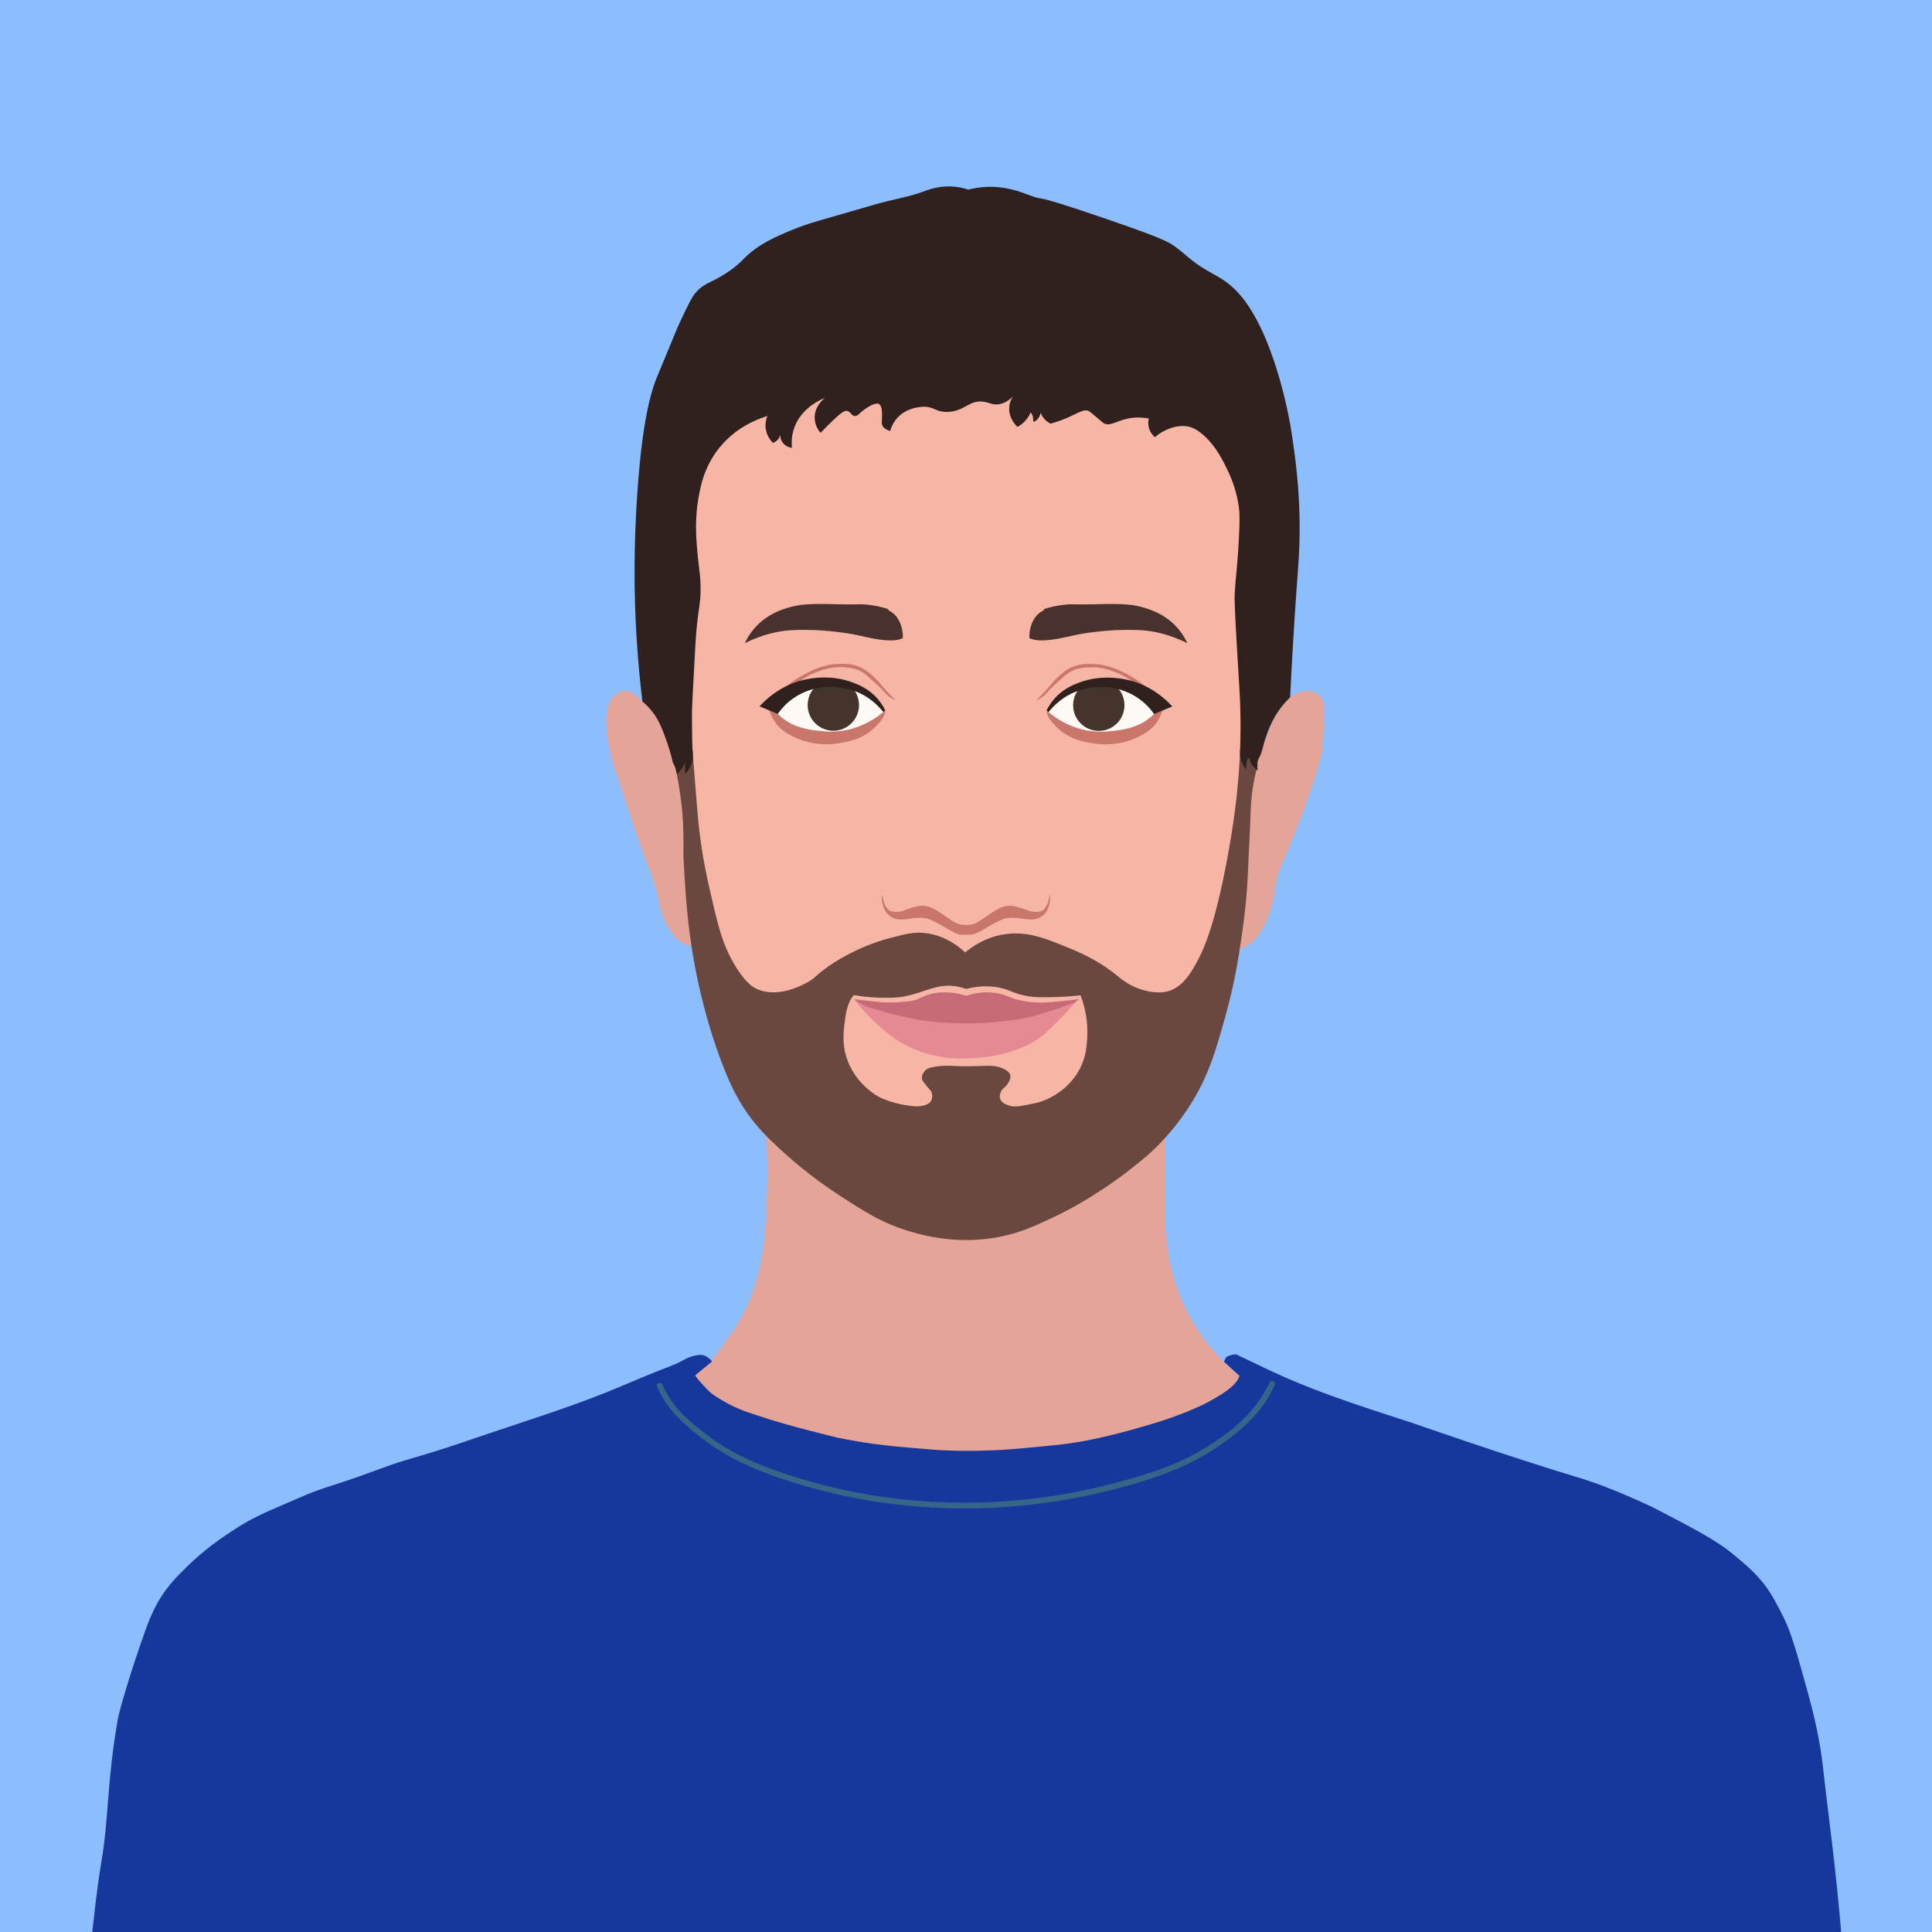 <svg xmlns="http://www.w3.org/2000/svg" xmlns:xlink="http://www.w3.org/1999/xlink" xmlns:serif="http://www.serif.com/" width="100%" height="100%" viewBox="0 0 8334 8334" xml:space="preserve" style="fill-rule:evenodd;clip-rule:evenodd;stroke-linejoin:round;stroke-miterlimit:2;"><rect x="0" y="0" width="8334" height="8334" fill="#808080" stroke="none"/>    <g id="background" transform="matrix(4.167,0,0,4.167,0,0)">        <rect id="_9ABCFF" serif:id="9ABCFF" x="0" y="0" width="2000" height="2000" style="fill:rgb(139,189,255);"></rect>    </g>    <g id="leather" transform="matrix(4.167,0,0,4.167,0,0)">        <g transform="matrix(1,0,0,1,707.824,493.732)">            <path d="M0,931.268C4.041,930.092 9.797,928.014 16,924.209C26.517,917.758 32.593,909.854 37.176,903.503C51.77,883.284 59.397,872.715 67.294,854.091C82.863,817.372 84.443,784.795 86.118,742.562C86.771,726.08 86.955,704.099 85.176,678.091C73.646,656.643 62.119,632.792 51.294,606.562C33.287,562.93 21.09,522.096 12.706,486.092C10.409,486.127 7.048,485.926 3.294,484.68C-1.085,483.226 -9.398,479.225 -17.882,463.033C-24.996,449.457 -24.252,442.536 -29.647,423.503C-32.28,414.213 -33.469,412.291 -40.941,392.444C-45.875,379.338 -54.18,354.195 -70.588,304.444C-73.862,294.518 -77.781,282.407 -79.53,265.856C-82.174,240.823 -77.057,232.113 -72.941,227.739C-71.586,226.298 -66.785,221.194 -60.235,221.15C-55.986,221.122 -52.305,223.232 -42.824,232.444C-34.284,240.742 -29.422,244.527 -24.941,251.739C-22.803,255.182 -21.125,258.605 -18.353,265.856C-15.157,274.218 -11.115,286.081 -7.53,301.15C-4.067,272.985 0.061,230.122 0.47,177.386C0.813,133.226 -1.727,117.71 0,74.327C2.813,3.671 4.643,-32.163 25.412,-56.967C41.927,-76.692 67,-83.797 116.47,-97.203C152.427,-106.946 207.826,-121.517 283.765,-120.497C293.588,-120.365 341.843,-112.644 438.353,-97.203C480.328,-90.486 508.509,-85.612 535.764,-63.32C558.85,-44.439 570.368,-21.981 573.882,-14.614C583.059,4.618 584.302,18.655 588.706,59.503C598.829,153.406 599.185,143.437 599.293,154.797C599.491,175.268 598.432,217.578 592.941,266.327C592.01,274.59 589.382,296.976 591.529,297.386C592.932,297.654 595.307,288.328 603.529,267.739C608.392,255.561 610.889,249.372 614.118,244.444C618.889,237.162 628.517,222.467 643.059,221.856C644.848,221.781 652.654,221.105 657.882,226.092C662.801,230.782 662.853,237.964 662.824,242.327C662.575,278.668 660,288.209 660,288.209C651.352,320.258 640.897,347.406 635.293,361.621C617.978,405.549 614.914,407.354 612.706,423.033C611.933,428.517 610.731,439.498 605.647,453.386C599.17,471.075 591.969,478.255 588,481.621C582.688,486.126 577.426,488.669 573.882,490.092C572.417,495.075 570.239,502.416 567.529,511.268C554.264,554.612 545.527,583.162 532.941,612.209C525.811,628.664 514.85,651.27 498.353,677.151C498.37,685.664 498.384,698.676 498.353,714.562C498.263,760.155 497.924,764.735 498.353,773.856C498.777,782.892 500.58,815.907 514.588,850.091C521.666,867.363 538.05,900.041 575.293,930.562C582.207,936.227 593.035,939.193 593.647,946.797C594.545,957.957 574.633,968.123 564.706,972.915C452.225,1027.21 388.235,1035.74 388.235,1035.74C260.38,1052.79 164.614,1027.32 118.588,1014.56C82.064,1004.44 -4.311,980.504 -4.941,946.091C-5.055,939.895 -2.363,934.729 0,931.268" style="fill:rgb(229,164,152);fill-rule:nonzero;"></path>        </g>        <g transform="matrix(1,0,0,1,761.824,1204.08)">            <path d="M0,-776.847C-10.733,-768.021 -25.967,-752.956 -36,-730.259C-38.844,-723.825 -44.148,-710.267 -47.647,-665.671C-49.417,-643.121 -49.651,-626.317 -49.765,-594.729C-49.986,-533.267 -49.333,-531.928 -49.765,-504.729C-50.634,-450.048 -53.384,-448.649 -52.941,-415.788C-52.374,-373.613 -47.386,-341.932 -43.412,-317.318C-34.25,-260.567 -27.43,-256.968 -9.53,-175.435C6.107,-104.211 1.998,-101.971 12.706,-81.2C36.148,-35.727 74.208,-10.847 105.882,9.859C139.812,32.039 166.064,49.201 204.353,55.388C273.019,66.485 328.963,33.975 363.176,14.094C387.764,-0.195 449.605,-36.13 482.987,-107.796C496.076,-135.894 501.541,-174.133 512.47,-250.612C515.053,-268.688 519.261,-300.18 524.118,-354.376C529.5,-414.444 529.744,-436.149 535.764,-561.906C541.69,-685.66 543.571,-708.857 525.176,-738.729C501.291,-777.518 463.958,-793.88 435.176,-806.494C351.123,-843.332 269.623,-830.93 153.529,-811.788C115.167,-805.463 62.267,-794.976 0,-776.847" style="fill:rgb(247,181,166);fill-rule:nonzero;"></path>        </g>    </g>    <g id="_-16389c-225-75-35" serif:id="#16389c 225-75-35" transform="matrix(4.167,0,0,4.167,395.833,5856.01)">        <g id="T-shirt">            <path id="_-16389c-225-75-351" serif:id="#16389c 225-75-35" d="M0,598.204C2.572,579.36 4.644,553.261 10,521.792C17.744,476.293 15.706,437.969 27,374.263C28.503,365.786 38.966,328.825 55.588,282.144C66.074,252.696 77.294,237.85 91.941,223.027C110.451,204.295 124.115,193.431 145.941,179.086C165.733,166.078 177.989,160.988 203.294,150.144C217.437,144.084 225.998,139.675 249.176,132.321C286.565,120.46 304.671,112.118 324.353,106.38C379.095,90.421 370.941,91.69 448.941,65.969C531.353,38.792 546.357,29.77 583.059,15.144C613.366,3.067 600.798,8.543 616.118,0.733C616.33,0.462 624.176,-2.725 630.471,-2.796C635.647,-2.856 640.99,2.225 642.033,4.07C640.918,5.23 625.938,17.22 624.824,18.38C625.044,20.574 637.952,34.15 640.824,36.498C646.441,41.091 656.295,46.541 661.529,49.204C674.941,56.027 684.845,58.322 692.353,60.969C717.059,69.674 772.588,83.086 772.588,83.086C809.825,90.586 833.819,92.294 867.882,95.086C882.235,96.263 919.081,98.542 970.941,93.204C1002.94,89.909 1025.84,90.151 1098.24,68.498C1122.45,61.256 1145.08,51.931 1156.82,45.439C1174.71,35.557 1185.18,28.055 1188.12,18.85C1186.4,17.616 1173.87,5.697 1172.15,4.462C1172.31,3.986 1173.48,0.003 1175.18,-0.914C1177.1,-1.949 1183.87,-4.411 1185.77,-2.796C1200.2,3.949 1204.27,6.224 1218.71,12.969C1261.84,33.127 1296.51,44.924 1368.12,68.027C1368.12,68.027 1467.41,102.85 1543.65,125.674C1552.26,128.254 1570.66,134.799 1594.15,145.144C1618.67,155.941 1614.15,154.116 1627.41,160.969C1662.03,178.856 1684.31,191.172 1698.47,203.086C1709.83,212.649 1727.68,225.961 1740.35,248.263C1758,279.321 1760.18,288.223 1776.35,346.38C1787.73,387.296 1790.81,411.594 1792.82,429.909C1798.02,477.052 1805.42,526.677 1811.65,602.615C1213.57,601.047 598.079,599.772 0,598.204" style="fill:rgb(22,56,156);fill-rule:nonzero;"></path>        </g>    </g>    <g transform="matrix(4.167,0,0,4.167,2834.27,6482.48)">        <g id="Layer-10" serif:id="Layer 10">            <path d="M0,-120.521C7.906,-101.721 21.036,-87.302 36.709,-74.567C45.364,-67.535 54.196,-60.612 63.616,-54.628C73.794,-48.164 84.553,-42.648 95.584,-37.793C117.99,-27.933 141.46,-20.377 165.094,-14.074C189.168,-7.653 213.648,-2.799 238.34,0.522C287.818,7.176 338.062,7.584 387.656,1.886C412.294,-0.945 436.764,-5.223 460.892,-10.958C485.025,-16.695 509.212,-23.509 532.285,-32.679C553.085,-40.945 572.521,-51.856 590.524,-65.145C606.746,-77.119 621.519,-90.742 632.097,-108.073C634.766,-112.444 637.156,-116.973 639.366,-121.591C641.024,-125.058 635.853,-128.105 634.185,-124.62C625.664,-106.811 613.854,-91.815 598.735,-79.136C582.133,-65.211 563.567,-53.341 543.934,-44.177C522.376,-34.115 499.287,-27.186 476.35,-21.049C452.995,-14.802 429.278,-9.906 405.355,-6.417C357.084,0.621 307.915,1.785 259.369,-3.018C210.979,-7.805 162.88,-18.538 117.27,-35.463C95.434,-43.566 74.066,-53.609 55.332,-67.591C39.578,-79.35 23.28,-91.907 12.707,-108.782C10.045,-113.029 7.729,-117.497 5.786,-122.117C4.312,-125.623 -1.497,-124.082 0,-120.521" style="fill:rgb(53,102,135);fill-rule:nonzero;"></path>        </g>    </g>    <g id="white" transform="matrix(4.167,0,0,4.167,0,0)">        <g transform="matrix(1,0,0,1,803.235,726.979)">            <path d="M0,11.433C2.563,7.553 6.698,2.162 12.941,-2.92C38.252,-23.527 70.464,-16.505 72.706,-15.979C95.203,-10.695 108.31,4.295 112.588,9.668C111.052,11.219 108.672,13.48 105.529,15.904C80.82,34.96 50.697,31.902 43.765,31.198C35.569,30.366 23.394,28.987 10.941,20.727C5.994,17.446 2.383,13.994 0,11.433" style="fill:rgb(255,250,246);fill-rule:nonzero;"></path>        </g>        <g transform="matrix(1,0,0,1,1196.71,727.284)">            <path d="M0,11.433C-2.563,7.552 -6.699,2.162 -12.941,-2.92C-38.253,-23.527 -70.464,-16.505 -72.706,-15.979C-95.203,-10.696 -108.311,4.295 -112.589,9.668C-111.053,11.219 -108.672,13.48 -105.529,15.903C-80.82,34.96 -50.697,31.901 -43.765,31.198C-35.569,30.365 -23.394,28.986 -10.941,20.727C-5.994,17.445 -2.383,13.993 0,11.433" style="fill:rgb(255,250,246);fill-rule:nonzero;"></path>        </g>    </g>    <g id="pupils" transform="matrix(4.167,0,0,4.167,0,0)">        <g transform="matrix(0,-1,-1,0,862.668,703.315)">            <path d="M-26.571,-26.571C-41.246,-26.571 -53.142,-14.675 -53.142,0C-53.142,14.675 -41.246,26.571 -26.571,26.571C-11.896,26.571 0,14.675 0,0C0,-14.675 -11.896,-26.571 -26.571,-26.571" style="fill:rgb(68,52,44);fill-rule:nonzero;"></path>        </g>        <g transform="matrix(0,-1,-1,0,1137.47,703.487)">            <path d="M-26.572,-26.572C-41.247,-26.572 -53.143,-14.676 -53.143,-0C-53.143,14.675 -41.247,26.572 -26.572,26.572C-11.897,26.572 -0,14.675 -0,-0C-0,-14.676 -11.897,-26.572 -26.572,-26.572" style="fill:rgb(68,52,44);fill-rule:nonzero;"></path>        </g>    </g>    <g id="eyelids.-nose.-lip" serif:id="eyelids. nose. lip" transform="matrix(4.167,0,0,4.167,0,0)">        <g transform="matrix(1,0,0,1,796.28,734.07)">            <path d="M0,-0.16C-0.05,-0.08 -0.09,0.01 -0.13,0.09C-0.16,-0.03 -0.19,-0.14 -0.22,-0.25C-0.15,-0.22 -0.07,-0.19 0,-0.16" style="fill:rgb(216,150,139);fill-rule:nonzero;"></path>        </g>        <g transform="matrix(1,0,0,1,927.24,733.34)">            <path d="M0,-8.22C-1.06,-8.68 -2.66,-9.44 -4.48,-10.58C-8.771,-13.27 -10.73,-15.9 -14.36,-19.75C-17.66,-23.26 -20.22,-25.53 -24.59,-29.4C-29.64,-33.87 -32.17,-36.11 -34.71,-37.63C-41.5,-41.71 -48.08,-42.19 -53.3,-42.58C-64.84,-43.42 -73.7,-40.51 -79.06,-38.69C-83.53,-37.18 -90,-34.52 -96.95,-29.87C-105.2,-24.35 -110.271,-18.59 -116.71,-11.28C-121.43,-5.92 -125,-1.21 -127.37,2.1C-126.33,2.54 -125.28,2.98 -124.24,3.42C-122.78,5.06 -120.55,7.37 -117.53,9.78C-104.521,20.2 -90.1,22.01 -79.65,23.19C-72.71,23.97 -61.771,25.1 -48,21.78C-44.68,20.98 -32.37,17.77 -19.18,8.6C-15.61,6.12 -12.81,3.78 -10.83,2.01C-10.88,2.71 -11,3.74 -11.3,4.95C-12.22,8.73 -14.19,11.51 -16.83,14.48C-20.85,19.01 -24.38,22.86 -30.83,26.84C-40.17,32.6 -48.71,34.25 -55.771,35.54C-60.67,36.44 -69.96,38.07 -82,36.48C-94.64,34.82 -103.46,30.52 -105.42,29.54C-111.32,26.58 -118.68,22.9 -124.59,14.72C-128.37,9.5 -130.18,4.35 -131.09,0.82C-131.05,0.74 -131.01,0.65 -130.96,0.57C-128,-5.21 -122.81,-13.67 -114.12,-21.75C-107,-28.38 -100.51,-31.99 -96,-34.46C-87.7,-39.01 -75.03,-45.76 -58,-46.1C-52.14,-46.22 -44.521,-46.29 -36.12,-42.34C-29.94,-39.43 -25.67,-35.43 -22.24,-32.22C-17.29,-27.59 -16.04,-25.11 -8.71,-17.16C-5.13,-13.28 -2.06,-10.22 0,-8.22" style="fill:rgb(201,118,107);fill-rule:nonzero;"></path>        </g>        <g transform="matrix(1,0,0,1,1203.55,734.17)">            <path d="M0,-0.16C0.05,-0.08 0.09,0.01 0.13,0.09C0.159,-0.03 0.189,-0.14 0.22,-0.25C0.149,-0.22 0.069,-0.19 0,-0.16" style="fill:rgb(216,150,139);fill-rule:nonzero;"></path>        </g>        <g transform="matrix(1,0,0,1,1072.59,733.44)">            <path d="M0,-8.22C1.061,-8.68 2.66,-9.44 4.48,-10.58C8.771,-13.27 10.73,-15.9 14.36,-19.75C17.66,-23.26 20.221,-25.53 24.591,-29.4C29.641,-33.87 32.171,-36.11 34.711,-37.63C41.5,-41.71 48.08,-42.19 53.301,-42.58C64.841,-43.42 73.7,-40.51 79.061,-38.69C83.53,-37.18 90,-34.52 96.95,-29.87C105.2,-24.35 110.271,-18.59 116.711,-11.28C121.431,-5.92 125,-1.21 127.37,2.1C126.33,2.54 125.28,2.98 124.24,3.42C122.78,5.06 120.551,7.37 117.53,9.78C104.521,20.2 90.101,22.01 79.65,23.19C72.711,23.97 61.771,25.1 48,21.78C44.681,20.98 32.37,17.77 19.181,8.6C15.61,6.12 12.811,3.78 10.83,2.01C10.881,2.71 11,3.74 11.301,4.95C12.221,8.73 14.19,11.51 16.83,14.48C20.851,19.01 24.381,22.86 30.83,26.84C40.171,32.6 48.711,34.25 55.771,35.54C60.671,36.44 69.961,38.07 82,36.48C94.641,34.82 103.461,30.52 105.421,29.54C111.32,26.58 118.681,22.9 124.591,14.72C128.37,9.5 130.181,4.35 131.091,0.82C131.051,0.74 131.011,0.65 130.961,0.57C128,-5.21 122.811,-13.67 114.12,-21.75C107,-28.38 100.511,-31.99 96,-34.46C87.7,-39.01 75.03,-45.76 58,-46.1C52.141,-46.22 44.521,-46.29 36.12,-42.34C29.94,-39.43 25.671,-35.43 22.24,-32.22C17.291,-27.59 16.041,-25.11 8.711,-17.16C5.131,-13.28 2.061,-10.22 0,-8.22" style="fill:rgb(201,118,107);fill-rule:nonzero;"></path>        </g>        <g transform="matrix(1,0,0,1,1086.09,956.421)">            <path d="M0,-19.541C-0.7,-17.091 -1.58,-14.011 -4.229,-10.951C-7.13,-7.611 -10.54,-6.131 -12.229,-5.541C-16.29,-4.111 -19.81,-4.471 -25.64,-5.071C-29.15,-5.431 -28.88,-5.701 -32.229,-6.011C-35.14,-6.281 -39.63,-6.701 -44.47,-5.771C-47.9,-5.111 -50.45,-3.841 -55.529,-1.301C-60.15,1.009 -60.3,1.489 -68,5.759C-74.362,9.288 -77.574,10.997 -81.17,11.169C-81.194,11.17 -81.171,11.169 -86.07,11.169C-90.969,11.169 -90.945,11.17 -90.97,11.169C-94.59,10.994 -97.797,9.286 -104.15,5.759C-111.84,1.489 -111.99,1.009 -116.62,-1.301C-121.7,-3.841 -124.24,-5.111 -127.68,-5.771C-132.51,-6.701 -137,-6.281 -139.91,-6.011C-143.27,-5.701 -143,-5.431 -146.5,-5.071C-152.34,-4.471 -155.85,-4.111 -159.91,-5.541C-161.61,-6.131 -165.02,-7.611 -167.91,-10.951C-170.57,-14.011 -171.45,-17.091 -172.15,-19.541C-172.81,-21.851 -173.61,-25.751 -173.09,-30.711C-172.59,-28.231 -171.82,-24.871 -170.74,-21.771C-170.47,-21.021 -170.2,-20.291 -169.78,-19.431C-168.72,-17.271 -167.47,-15.721 -166.97,-15.181C-163.84,-11.801 -157.16,-12.431 -155.44,-12.601C-151.09,-13.011 -150.5,-14.181 -144.15,-16.131C-138.64,-17.821 -134.5,-19.091 -129.56,-18.711C-124.43,-18.331 -120.82,-16.341 -116.15,-13.771C-113.94,-12.561 -114.11,-12.451 -101.8,-4.131C-96.771,-0.732 -94.866,-0.213 -93.8,0.109C-91.277,0.871 -88.857,1.044 -88.58,1.063C-87.618,1.127 -86.801,1.122 -86.19,1.099L-85.96,1.099C-85.28,1.1 -84.924,1.113 -84.653,1.114C-84.653,1.114 -84.223,1.117 -83.396,1.053C-82.526,0.985 -80.218,0.671 -78.35,0.109C-77.06,-0.279 -75.13,-0.9 -70.35,-4.131C-58.04,-12.451 -58.21,-12.561 -56,-13.771C-51.33,-16.341 -47.72,-18.331 -42.59,-18.711C-37.65,-19.091 -33.51,-17.821 -28,-16.131C-21.64,-14.181 -21.05,-13.011 -16.7,-12.601C-14.99,-12.431 -8.31,-11.801 -5.17,-15.181C-4.67,-15.721 -3.42,-17.271 -2.37,-19.431C-1.95,-20.291 -1.67,-21.021 -1.41,-21.771C-0.33,-24.871 0.45,-28.231 0.94,-30.711C1.46,-25.751 0.66,-21.851 0,-19.541" style="fill:rgb(201,118,107);fill-rule:nonzero;"></path>        </g>        <g transform="matrix(1,0,0,1,999.9,957.48)">            <path d="M0,0.04C-0.28,0.05 -0.87,-0.01 -0.87,-0.01C-0.6,0.01 -0.3,0.03 0,0.04" style="fill:rgb(216,150,139);fill-rule:nonzero;"></path>        </g>        <g transform="matrix(1,0,0,1,884.294,1096.32)">            <path d="M0,-61.904C9.603,-57.312 18.641,-53.799 26.824,-51.081C52.729,-42.475 74.206,-40.464 87.294,-39.316C91.533,-38.945 102.142,-38.103 116,-38.139C127.941,-38.172 150.236,-38.349 178.354,-44.258C192.59,-47.249 210.861,-52.243 231.294,-60.964C225.714,-54.717 218.369,-46.795 209.412,-37.904C201.282,-29.836 197.108,-25.722 191.765,-21.904C180.546,-13.887 170.26,-10.443 162.118,-7.787C145.151,-2.252 131.335,-1.441 122.118,-0.964C113.138,-0.498 102.199,0 88,-2.61C72.641,-5.434 61.557,-10.41 57.647,-12.258C42.185,-19.565 32.286,-28.359 23.53,-36.258C17.092,-42.064 8.651,-50.506 0,-61.904" style="fill:rgb(229,137,146);fill-rule:nonzero;"></path>        </g>        <g transform="matrix(1,0,0,1,884.294,1052.01)">            <path d="M0,-17.595C2.497,-17.309 6.063,-16.902 10.353,-16.419C26.651,-14.586 29.115,-14.401 32.235,-14.301C34.186,-14.24 39.94,-14.099 47.412,-14.655C53.988,-15.144 57.275,-15.388 61.388,-16.407C69.704,-18.466 70.794,-20.9 79.059,-23.007C84.449,-24.381 88.708,-24.549 91.765,-24.655C97.099,-24.838 105.623,-24.484 115.765,-21.124C126.702,-24.795 135.6,-24.943 140.706,-24.655C142.888,-24.531 146.423,-24.315 150.941,-23.242C157.147,-21.77 159.535,-20.029 165.647,-18.066C170.603,-16.475 174.362,-16.01 178.823,-15.242C190.701,-13.199 200.005,-14.306 215.059,-15.713C223.144,-16.468 229.403,-17.053 231.267,-17.655C231.441,-17.711 232.368,-18.023 232.471,-17.83C232.583,-17.62 231.646,-16.918 231.294,-16.655C227.165,-13.56 223.647,-12.536 223.647,-12.536C218.303,-10.972 213.262,-8.449 207.883,-7.007C193.239,-3.083 194.621,-2.448 184.118,0.17C172.991,2.942 164.585,3.937 154.354,5.11C136.73,7.132 122.658,7.348 115.647,7.345C91.721,7.339 73.474,4.771 67.177,3.816C67.177,3.816 52.376,1.573 21.059,-7.36C17.603,-8.346 11.117,-10.265 3.882,-14.89C2.21,-15.958 0.883,-16.926 0,-17.595" style="fill:rgb(198,106,119);fill-rule:nonzero;"></path>        </g>    </g>    <g id="hair" transform="matrix(4.167,0,0,4.167,0,0)">        <g transform="matrix(1,0,0,1,1125.47,983.138)">            <path d="M0,91.512C-0.569,100.422 -1.37,111.312 -7.76,123.512C-18.43,143.862 -36.6,152.491 -41.649,154.801C-48.78,158.062 -54.239,159.102 -65.18,161.152C-72.06,162.451 -76.909,162.881 -82.12,160.922C-84.3,160.102 -88.8,158.411 -90.12,154.331C-91.25,150.852 -89.489,147.402 -88.939,146.331C-87.31,143.172 -85.359,143.092 -82.819,139.512C-81.72,137.942 -78.569,133.512 -79.76,129.392C-80.01,128.541 -81,125.772 -87.06,123.041C-94.319,119.762 -101.03,120.062 -105.649,120.211C-118.399,120.631 -128.9,120.982 -140,120.211C-140.729,120.161 -149.92,119.522 -160.229,121.621C-162.55,122.102 -165.81,122.842 -168.229,125.621C-169.03,126.541 -171.729,129.922 -171.06,133.862C-170.939,134.572 -170.65,135.661 -166.35,140.922C-162.28,145.911 -161.81,145.822 -161.18,147.512C-159.96,150.732 -160.13,155.112 -162.59,157.862C-163.39,158.762 -164.26,159.282 -165.18,159.741C-170.91,162.612 -177.14,162.172 -178.12,162.102C-202.77,160.112 -216.71,151.741 -216.71,151.741C-221.88,148.642 -241.34,136.182 -249.18,111.512C-254.07,96.102 -252.16,82.631 -250.35,69.862C-248.74,58.522 -245.72,53.092 -244.939,51.741C-243.76,49.692 -242.62,48.161 -241.68,46.982C-229.09,49.182 -218.52,49.711 -210.82,49.741C-202.05,49.782 -195.76,49.801 -187.53,47.982C-174.62,45.112 -171.417,43.18 -162.117,40.449C-154.227,38.119 -142.04,34.621 -125.41,40.572C-109.62,36.621 -97.729,37.741 -89.76,39.512C-79.06,41.881 -76.899,45.102 -64,47.621C-54.34,49.512 -47.159,49.352 -33.649,49.041C-26.649,48.881 -17.55,48.411 -6.88,47.192C-2.56,58.612 1.12,73.831 0,91.512M158.351,-207.549C158.03,-199.868 157.47,-189.569 156.47,-177.428C154.65,-155.379 151.641,-130.669 145.65,-97.898C132.69,-27.038 121.15,-2.379 116.47,7.042C106.44,27.211 96.79,39.892 82.591,43.272C70.431,46.172 57.36,41.652 53.88,40.451C42.21,36.411 35.011,30.112 30.351,26.331C9.73,9.581 -11.59,1.072 -26.12,-4.728C-45.06,-12.288 -64.5,-20.049 -88.229,-15.549C-106.069,-12.169 -119.01,-3.268 -126.35,2.802C-132.95,-3.379 -146.29,-14.029 -165.41,-16.958C-178.189,-18.919 -187.42,-16.498 -203.53,-12.259C-239.72,-2.738 -264.54,14.812 -269.41,18.331C-282.38,27.692 -281.939,29.892 -291.53,34.802C-297.52,37.871 -321.64,50.211 -342.35,40.451C-346.45,38.522 -353.14,34.442 -363.06,18.802C-375.2,-0.328 -380.28,-18.009 -385.65,-40.488C-392.61,-69.678 -399.07,-96.759 -402.59,-133.198C-403.4,-141.598 -404.4,-154.118 -406.35,-178.379C-407.58,-193.638 -408.54,-206.208 -409.18,-214.609C-410.96,-210.538 -413.75,-205.339 -418.12,-200.018C-421.11,-196.368 -424.15,-193.509 -426.82,-191.319C-425.9,-187.118 -424.78,-181.738 -423.65,-175.428C-423.65,-175.428 -421.24,-162.029 -419.76,-148.609C-417.18,-125.198 -418.13,-99.248 -418,-96.728C-416.43,-67.368 -414.85,-37.988 -409.62,-3.618C-406.06,19.782 -398.3,62.032 -380.59,110.801C-370.09,139.722 -360.229,159.541 -344.59,178.922C-336.61,188.812 -328.93,196.331 -323.16,201.532L-323.11,201.581C-308.25,215.791 -286.31,234.862 -257.18,253.862C-230.74,271.102 -211.62,283.572 -182.35,291.982C-168.63,295.922 -132.31,306.121 -88,296.682C-67.149,292.251 -51.96,285.012 -32,275.512C-25.649,272.482 5.11,257.612 41.41,229.862C48.69,224.291 54.94,219.172 59.99,214.871C61.7,213.422 63.28,212.062 64.71,210.812C78.341,198.282 94.86,180.381 109.41,156.211C126.65,127.602 133.61,102.672 143.181,68.451C152.69,34.432 156.811,7.072 159.41,-10.609C161.54,-25.018 164.681,-46.379 166.12,-74.848C168.53,-122.678 169.29,-144.379 169.29,-144.379C169.44,-148.569 169.79,-158.698 172.12,-171.898C173.601,-180.288 175.38,-187.098 176.71,-191.669C170.591,-196.958 164.47,-202.259 158.351,-207.549" style="fill:rgb(107,72,63);fill-rule:nonzero;"></path>        </g>        <g transform="matrix(1,0,0,1,1190.18,1198.18)">            <path d="M0,-4.229C-1.609,-2.74 -3.189,-1.33 -4.71,0C-4.71,-0.059 -4.71,-0.109 -4.72,-0.169C-3.01,-1.619 -1.43,-2.979 0,-4.229" style="fill:rgb(107,72,63);fill-rule:nonzero;"></path>        </g>        <g transform="matrix(1,0,0,1,921.275,658.388)">            <path d="M0,-25.734C-1.121,-26.317 -1.827,-27.115 -2.203,-28C-13.545,-31.71 -24.85,-32.577 -25.51,-32.624C-32.829,-33.137 -31.958,-32.445 -52.157,-32.8C-63.352,-32.997 -64.38,-33.169 -68.922,-33.153C-82.356,-33.107 -93.4,-33.07 -106.157,-29.094C-112.727,-27.047 -126.392,-22.706 -138.275,-10.212C-144.413,-3.758 -148.101,2.784 -150.275,7.435C-130.668,-2.276 -114.851,-4.979 -105.099,-5.8C-97.325,-6.455 -88.138,-6.357 -85.51,-6.33C-72.816,-6.195 -63.106,-5.162 -57.628,-4.565C-52.519,-4.008 -45.416,-3.217 -36.099,-1.388C-30.428,-0.276 -28.894,0.249 -24.981,1.082C-15.921,3.011 4.465,7.348 13.373,2.037C13.699,-8.94 9.063,-21.025 0,-25.734" style="fill:rgb(73,50,46);fill-rule:nonzero;"></path>        </g>        <g transform="matrix(1,0,0,1,805.173,696.24)">            <path d="M0,42.821C1.751,40.259 4.379,36.816 8.062,33.23C17.625,23.917 27.651,20.119 31.356,18.759C58.459,8.812 83.391,20.562 85.474,21.583C96.776,27.125 104.43,34.822 109.22,40.855C109.892,40.273 110.564,39.691 111.237,39.11C109.751,36.074 107.349,31.851 103.591,27.466C94.594,16.966 83.995,12.738 77.944,10.406C50.937,0 25.195,7.819 20.768,9.23C0.197,15.788 -12.815,28.273 -18.879,34.995C-12.586,37.604 -6.293,40.212 0,42.821" style="fill:rgb(48,32,30);fill-rule:nonzero;"></path>        </g>        <g transform="matrix(1,0,0,1,1194.65,696.356)">            <path d="M0,42.821C-1.751,40.26 -4.379,36.817 -8.063,33.23C-17.626,23.918 -27.651,20.119 -31.356,18.759C-58.459,8.812 -83.392,20.562 -85.474,21.583C-96.775,27.125 -104.43,34.822 -109.22,40.855C-109.893,40.273 -110.564,39.692 -111.236,39.11C-109.751,36.075 -107.35,31.851 -103.592,27.466C-94.595,16.966 -83.994,12.738 -77.944,10.406C-50.937,0 -25.195,7.819 -20.768,9.23C-0.197,15.788 12.815,28.274 18.879,34.995C12.586,37.604 6.293,40.213 0,42.821" style="fill:rgb(48,32,30);fill-rule:nonzero;"></path>        </g>        <g transform="matrix(1,0,0,1,696.529,204.553)">            <path d="M0,584.8C1.068,586.58 2.255,588.969 3.116,591.929C3.646,593.751 3.948,595.431 4.117,596.891C5.44,595.746 6.981,594.208 8.471,592.212C10.422,589.597 11.626,587.082 12.375,585.141C12.563,586.911 12.729,589.473 12.541,592.58C12.416,594.638 12.202,595.844 12.65,596.046C13.527,596.441 16.235,592.677 17.647,590.094C21.619,582.828 20.706,575.083 20.297,570.994C20.033,568.359 19.943,557.251 19.765,535.035C19.741,532.132 19.768,529.385 20.824,509.271C22.827,471.106 23.829,452.023 25.059,441.153C27.224,422.027 28.569,419.348 28.706,406.8C28.864,392.391 27.206,385.344 25.882,371.976C24.541,358.426 22.419,337.004 25.882,315.035C27.991,301.658 31.512,279.33 48.471,258.565C65.225,238.05 86.502,229.582 97.882,226.094C96.937,228.369 95.563,232.573 96,237.859C96.723,246.592 101.886,252.205 103.529,253.859C104.761,253.482 106.629,252.699 108.235,251.035C108.895,250.352 109.343,249.694 109.603,249.273C110.547,247.747 110.906,246.3 111.059,245.388C111.048,246.585 111.167,250.357 113.882,253.859C117.34,258.316 122.371,258.938 123.294,259.035C122.772,254.06 122.79,247.232 125.177,239.741C132.238,217.573 153.949,208.713 157.647,207.271C156.713,207.945 146.353,215.695 146.824,228.447C147.116,236.352 151.406,241.745 152.941,243.506C158.118,238.036 162.655,233.604 166.118,230.329C174.633,222.276 177.681,220.246 180.706,220.918C184.375,221.732 184.655,225.773 188.235,226.094C191.44,226.381 192.928,223.296 198.118,219.506C200.016,218.119 209.472,211.213 213.647,213.859C216.788,215.849 216.607,223.03 216.471,228.447C216.379,232.093 215.886,233.77 216.941,235.976C218.513,239.263 222.133,240.821 224.941,241.623C225.863,238.405 227.876,233.013 232.471,227.976C241.264,218.338 253.085,217.045 256.941,216.682C270.339,215.421 270.792,221.94 283.765,221.859C302.294,221.743 306.895,208.41 322.823,211.506C328.329,212.576 331.633,214.918 337.883,213.859C344.297,212.772 349.027,208.914 352,205.859C350.614,208.04 348.578,211.961 348.235,217.153C347.489,228.464 355.42,236.177 356.706,237.388C358.728,236.325 361.514,234.563 364.235,231.741C367.601,228.252 369.405,224.658 370.354,222.329C371.167,223.31 372.212,224.847 372.706,226.918C373.36,229.661 372.585,231.404 373.412,231.859C374.488,232.45 376.984,230.142 378.354,228.329C379.942,226.224 380.558,224.064 380.823,222.682C381.33,224.13 382.183,226.029 383.647,227.976C386.21,231.384 389.299,233.145 391.059,233.976C398.922,231.834 405.006,229.41 409.059,227.623C419.92,222.835 425.107,218.684 430.588,220.918C431.13,221.138 433.31,222.95 437.647,226.565C445.86,233.409 445.502,233.302 446.118,233.623C452.718,237.065 459.075,231.169 471.177,228.682C475.946,227.702 483.201,226.925 492.706,228.682C492.276,230.466 491.724,233.843 492.706,237.859C494.093,243.527 497.67,246.906 499.059,248.094C501.66,245.731 505.391,242.907 510.354,240.682C513.981,239.056 524.207,234.35 535.412,237.506C539.354,238.616 542.941,240.562 547.765,244.565C553.374,249.219 562.183,257.923 571.412,276.329C576.271,286.019 583.792,301.361 586.235,322.918C586.557,325.751 587.098,331.405 585.883,354.682C584.342,384.202 582.519,393.051 581.647,409.741C581.217,417.981 582.184,434.882 584.118,468.682C586.293,506.693 587.472,517.895 587.647,541.035C587.754,555.193 587.433,566.769 587.148,574.255C587.091,576.357 587.256,579.808 588.706,583.741C590.117,587.568 592.154,590.25 593.535,591.807C593.711,588.898 593.886,585.989 594.062,583.08C595.01,581.838 595.959,580.596 596.907,579.354C597.018,580.898 597.364,582.795 598.235,584.8C598.559,585.545 599.841,588.342 602.756,590.875C603.864,591.837 604.9,592.495 605.647,592.918C605.161,591.149 604.665,588.464 605.118,585.329C605.588,582.079 606.864,579.82 607.412,578.8C610.187,573.625 610.123,570.626 612.686,562.351C613.891,558.459 617.242,547.633 623.33,537.16C626.285,532.077 631.156,524.889 639.006,517.356C639.519,506.608 640.333,490.298 641.471,470.447C644.581,416.196 647.025,389.09 648,371.976C651.431,311.784 643.716,263.849 639.529,237.388C639.529,237.388 626.402,154.406 592.941,107.976C587.547,100.491 581.647,94.8 581.647,94.8C571.094,84.619 561.96,80.745 551.529,74.565C536.279,65.529 531.742,59.554 520.941,51.506C513.107,45.668 506.028,41.758 448,21.859C359.143,-8.612 391.809,6.067 366.118,-3.553C359.024,-6.209 344.496,-11.835 325.177,-11.082C316.997,-10.763 310.314,-9.393 305.883,-8.259C301.726,-9.639 295.554,-11.25 288,-11.553C274.576,-12.091 264.608,-8.18 258.353,-5.906C242.798,-0.251 226.241,2.161 210.353,6.8C148.662,24.813 143.327,25.463 124.235,33.153C101.46,42.326 92.132,48.217 85.647,52.918C71.802,62.953 72.682,66.282 57.882,76.447C39.611,88.996 33.131,87.45 23.529,98.565C19.75,102.94 16.46,109.796 9.882,123.506C5.199,133.268 2.529,139.922 -3.294,154.094C-12.286,175.98 -15.408,183.21 -16.941,187.035C-23.191,202.63 -31.726,233.228 -36.706,304.682C-40.736,362.516 -39.617,406.638 -39.059,423.271C-37.741,462.557 -34.604,496.008 -31.529,521.623C-29.184,523.582 -25.946,526.541 -22.588,530.565C-14.872,539.811 -11.524,548.691 -7.294,560.212C-5.019,566.409 -2.314,574.717 0,584.8" style="fill:rgb(48,32,30);fill-rule:nonzero;"></path>        </g>        <g transform="matrix(1,0,0,1,1078.92,658.39)">            <path d="M0,-25.736C1.121,-26.318 1.827,-27.116 2.203,-28.002C13.546,-31.712 24.851,-32.579 25.511,-32.625C32.829,-33.138 31.958,-32.446 52.157,-32.801C63.352,-32.998 64.381,-33.17 68.922,-33.154C82.355,-33.109 93.4,-33.071 106.157,-29.096C112.728,-27.048 126.392,-22.708 138.275,-10.214C144.413,-3.76 148.101,2.782 150.275,7.434C130.668,-2.277 114.852,-4.98 105.099,-5.801C97.325,-6.456 88.138,-6.359 85.511,-6.331C72.816,-6.196 63.106,-5.163 57.628,-4.566C52.52,-4.009 45.416,-3.218 36.099,-1.39C30.428,-0.277 28.895,0.247 24.981,1.081C15.922,3.01 -4.466,7.347 -13.372,2.036C-13.699,-8.942 -9.063,-21.027 0,-25.736" style="fill:rgb(73,50,46);fill-rule:nonzero;"></path>        </g>    </g></svg>